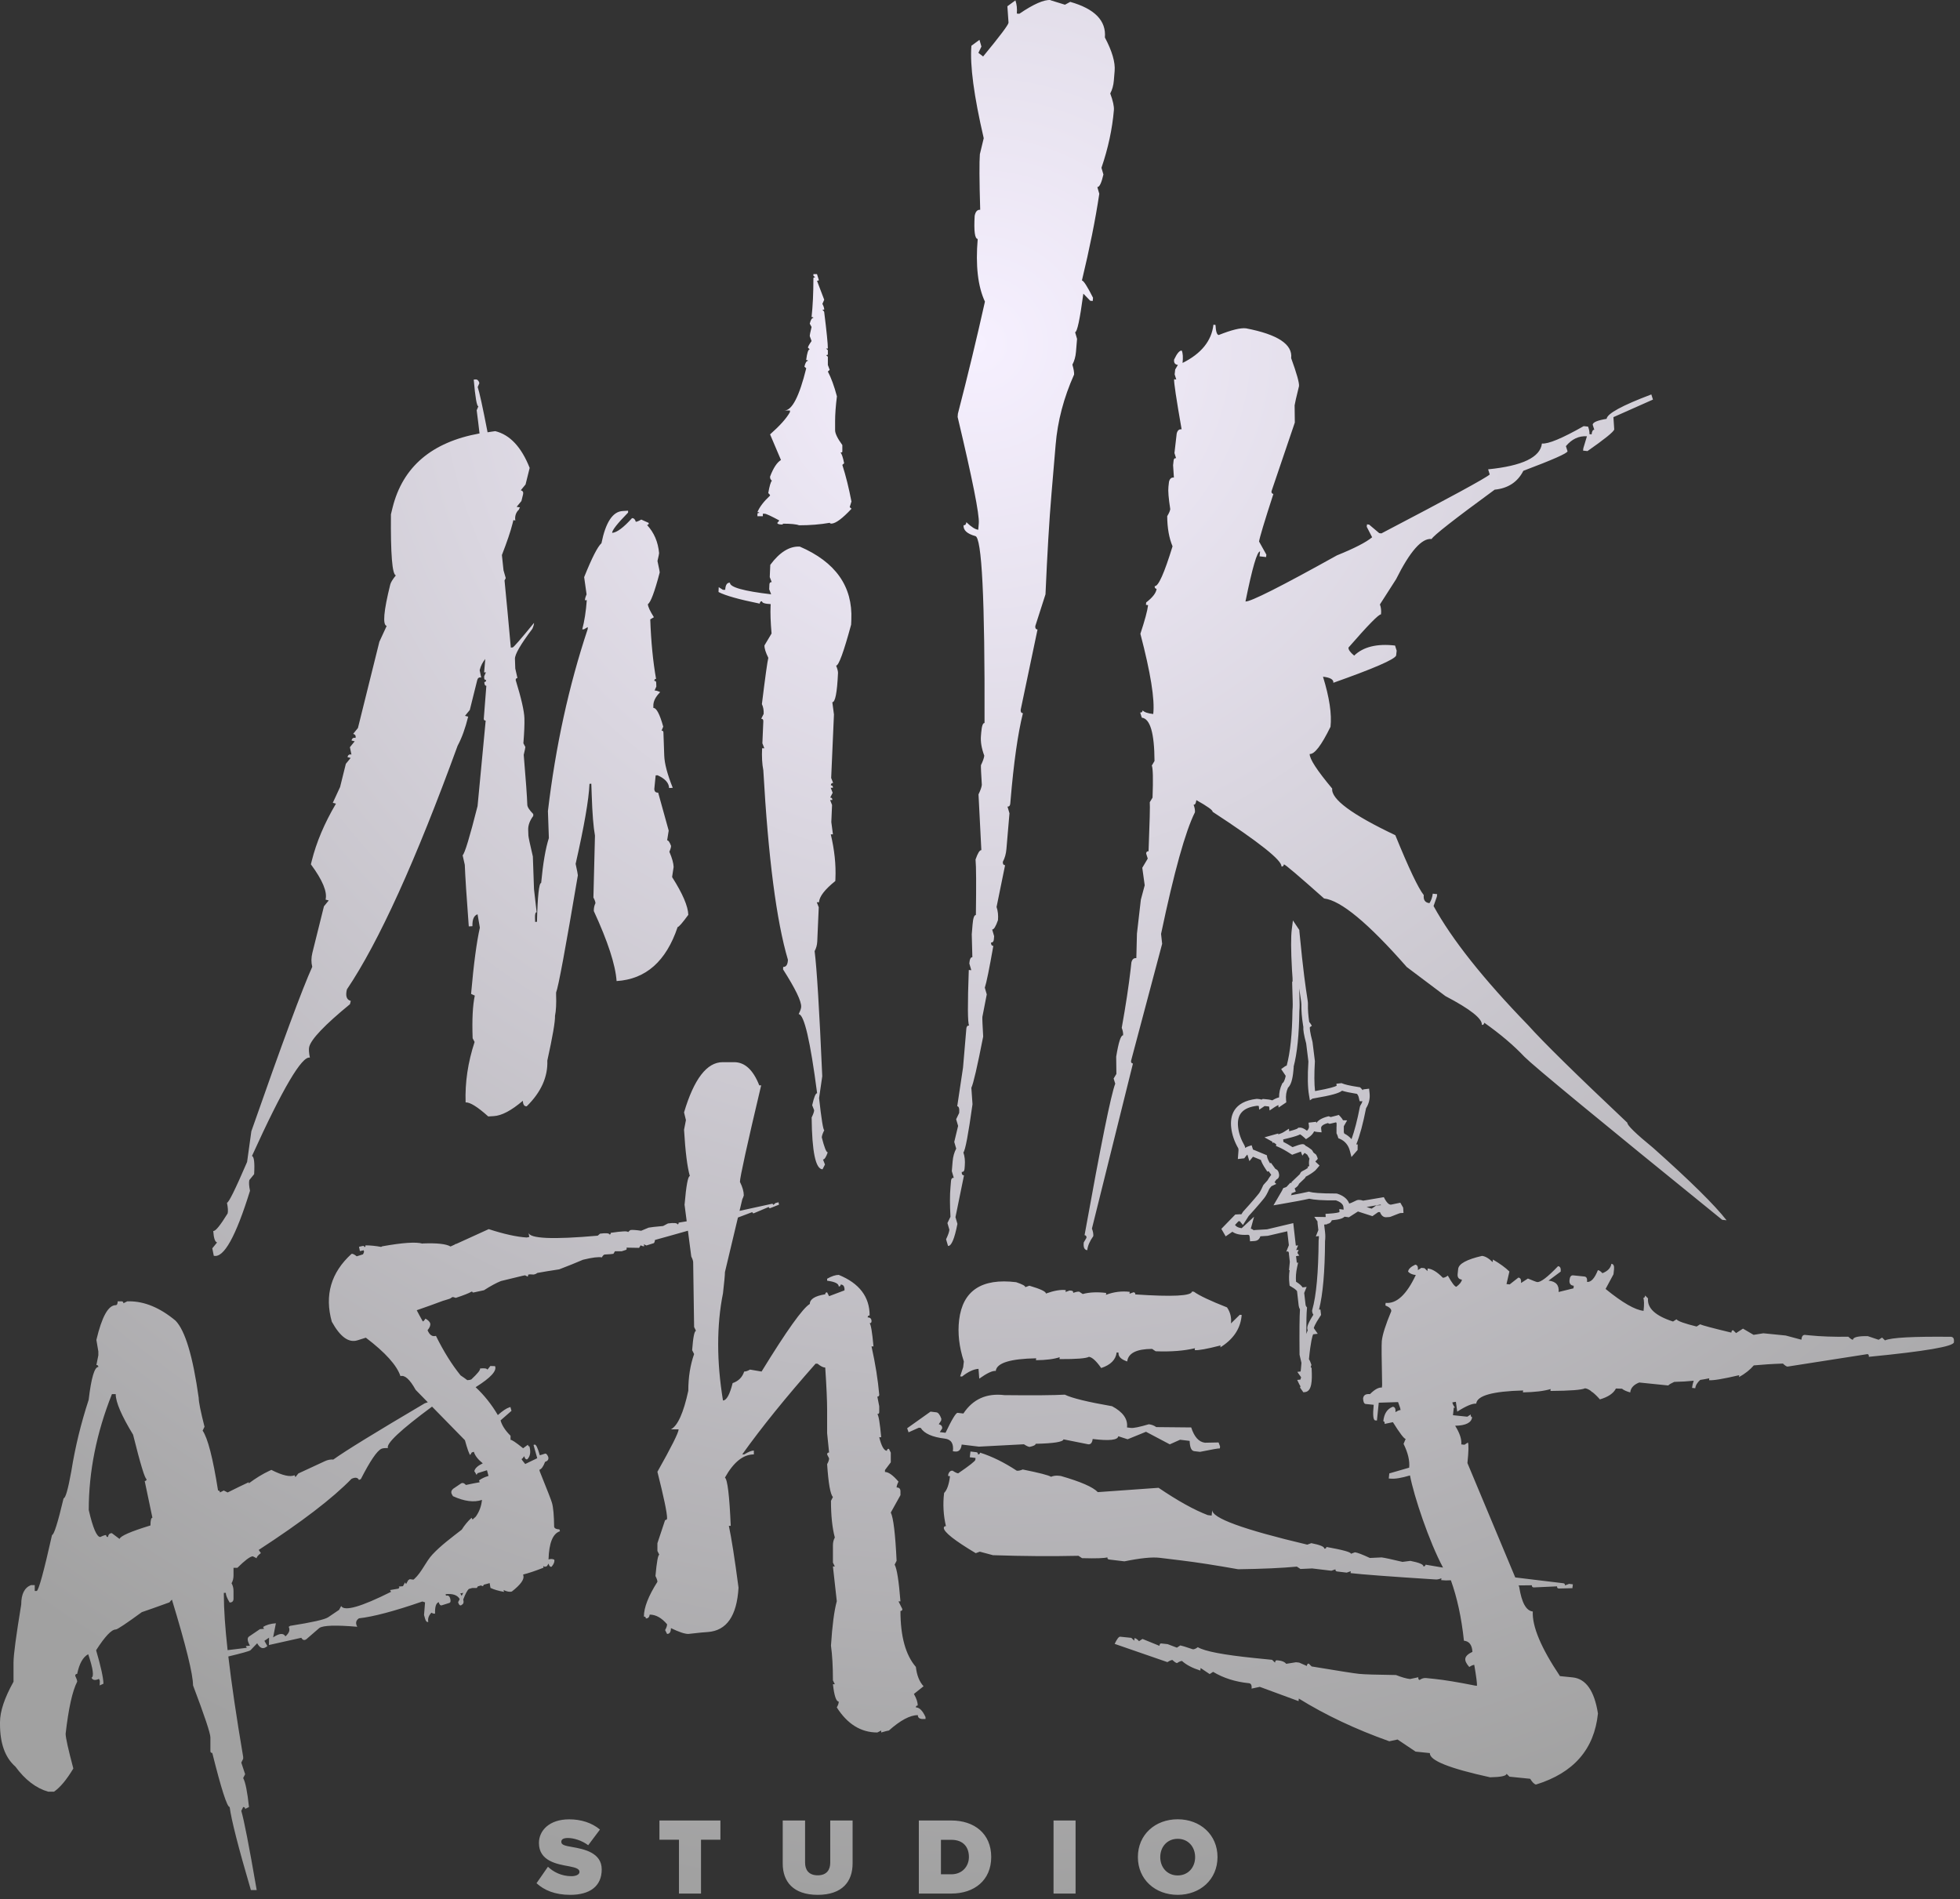 <?xml version="1.0" encoding="UTF-8"?> <svg xmlns="http://www.w3.org/2000/svg" width="290" height="281" viewBox="0 0 290 281" fill="none"><rect x="0" y="0" width="290" height="281" fill="#333333" stroke="none"/><path d="M84.21 269.166C85.97 269.166 87.55 269.666 88.77 270.676L87.03 272.997C86.09 272.287 84.88 271.926 84.03 271.926C83.22 271.926 83.051 272.217 83.051 272.497C83.051 272.916 83.491 273.066 84.631 273.256C86.401 273.566 89.03 274.087 89.03 276.577C89.03 279.066 87.27 280.336 84.381 280.336C82.091 280.336 80.531 279.656 79.381 278.617L81.07 276.186H81.08C81.89 276.966 83.101 277.577 84.551 277.577C85.16 277.577 85.74 277.366 85.74 276.947C85.74 276.527 85.29 276.317 84.221 276.117C82.451 275.797 79.74 275.366 79.74 272.666C79.74 270.837 81.26 269.167 84.21 269.166ZM119.12 275.586C119.12 276.626 119.65 277.447 120.99 277.447C122.33 277.447 122.841 276.616 122.841 275.586V269.336H126.15V275.686C126.15 278.376 124.62 280.336 120.99 280.336C117.36 280.336 115.811 278.376 115.811 275.706V269.336H119.12V275.586ZM174.25 269.157C177.57 269.157 180.141 271.427 180.141 274.747C180.14 278.066 177.58 280.336 174.25 280.336C170.92 280.336 168.36 278.066 168.36 274.747C168.36 271.427 170.92 269.157 174.25 269.157ZM106.591 272.186H103.721V280.146H100.46V272.186H97.57V269.336H106.591V272.186ZM140.761 269.336C144.15 269.337 146.66 271.276 146.66 274.736C146.66 278.196 144.14 280.146 140.771 280.146H135.95V269.336H140.761ZM159.141 280.146H155.88V269.336H159.141V280.146ZM108.631 157.146C110.201 157.146 111.441 158.287 112.341 160.577H112.62C110.521 169.435 109.481 174.194 109.48 174.856C109.86 175.616 110.051 176.286 110.051 176.856C110.001 177.046 109.93 177.236 109.83 177.426L109.42 179.145L114.181 178.106C114.31 178.076 114.39 178.136 114.42 178.276L114.761 177.976L115.141 177.896L115.17 177.796L115.261 178.226L113.971 178.737C113.851 178.767 113.77 178.706 113.74 178.566L111.54 179.497C111.42 179.526 111.341 179.466 111.311 179.327L109.185 180.131L107.261 188.206C107.261 188.637 107.161 189.687 106.971 191.346C106.491 193.726 106.261 196.246 106.261 198.916C106.261 201.586 106.501 204.297 106.971 207.197C107.491 207.197 107.97 206.336 108.4 204.626C109.26 204.336 109.83 203.766 110.11 202.916C110.35 202.916 110.631 202.826 110.971 202.626L112.681 202.916C116.39 196.877 118.77 193.537 119.82 192.916C119.82 192.206 120.581 191.727 122.101 191.487C122.101 191.297 122.191 191.197 122.381 191.197L122.671 191.766L124.95 190.907V190.617C124.9 190.237 124.711 190.046 124.381 190.046C124.381 190.236 124.281 190.336 124.101 190.336C124.101 189.906 123.531 189.626 122.381 189.476V189.186C123.051 188.806 123.621 188.617 124.101 188.617C127.14 189.857 128.671 191.857 128.671 194.617C128.481 194.617 128.381 194.717 128.381 194.907C128.761 194.907 128.95 195.096 128.95 195.476C128.95 195.666 128.851 195.766 128.671 195.766C128.861 195.956 129.05 197.097 129.24 199.197H128.95C129.52 201.767 129.901 204.146 130.091 206.336C130.091 206.526 129.99 206.626 129.811 206.626L130.091 208.056V208.916C130.091 209.106 129.99 209.206 129.811 209.206C130.001 209.397 130.191 210.537 130.381 212.636H130.091C130.421 213.966 130.8 214.636 131.23 214.636C131.23 214.446 131.321 214.346 131.521 214.346L131.801 214.916V216.346L130.94 217.487V217.776C131.46 217.776 132.13 218.256 132.94 219.206C132.751 219.586 132.66 219.876 132.66 220.066C133.04 220.066 133.23 220.256 133.23 220.636V221.206L131.801 223.776C132.181 224.536 132.47 226.916 132.66 230.916L132.37 231.487C132.7 232.057 132.99 233.867 133.23 236.916H132.94L133.511 238.056C133.511 238.246 133.42 238.336 133.23 238.336C133.23 242.096 133.991 244.857 135.511 246.617C135.651 247.856 136.031 248.806 136.65 249.476L135.221 250.617C135.601 251.286 135.79 251.857 135.79 252.327C135.6 252.327 135.511 252.416 135.511 252.606C136.031 252.606 136.51 253.087 136.94 254.037V254.316H136.37C135.991 254.266 135.801 254.076 135.801 253.747C134.661 253.747 133.23 254.506 131.521 256.026C131.421 256.026 131.041 256.126 130.381 256.316V256.026L129.811 256.316C127.381 256.316 125.381 255.076 123.811 252.606C124 252.276 124.101 251.986 124.101 251.747C123.721 251.747 123.43 250.886 123.24 249.176H123.521L123.24 248.606C123.24 246.556 123.14 244.846 122.95 243.466C123.14 240.466 123.431 238.276 123.811 236.896L123.24 231.756H123.521L123.24 231.186V228.617C123.24 228.187 123.331 227.806 123.521 227.476C123.141 226.046 122.95 224.236 122.95 222.046L123.24 221.476C122.86 221.096 122.571 219.476 122.381 216.617C122.571 216.287 122.671 215.996 122.671 215.756L122.381 215.186C122.381 214.996 122.471 214.896 122.671 214.896L122.381 212.037V208.606C122.381 207.276 122.291 205.176 122.101 202.327C121.811 202.327 121.431 202.136 120.961 201.756H120.671C116.291 206.706 112.67 211.186 109.82 215.176H110.11C110.73 214.796 111.2 214.606 111.54 214.606V215.176C109.97 215.176 108.541 216.316 107.261 218.606C107.641 218.896 107.93 221.277 108.12 225.747H107.841C108.221 227.507 108.701 230.556 109.271 234.886C109.031 239.076 107.51 241.266 104.7 241.456C104.46 241.457 103.51 241.547 101.841 241.737C101.321 241.737 100.46 241.456 99.27 240.876C99.27 241.446 99.08 241.737 98.7 241.737L98.41 241.166C98.6 240.836 98.7 240.546 98.7 240.306C97.89 239.356 97.031 238.877 96.131 238.876C96.081 239.256 95.891 239.447 95.561 239.447C95.561 239.257 95.471 239.166 95.27 239.166C95.27 237.836 95.941 236.116 97.27 234.026C97.27 233.836 97.18 233.556 96.981 233.166C97.171 231.066 97.361 230.026 97.551 230.026L97.27 229.456V228.316L98.41 224.886C98.6 224.886 98.7 224.796 98.7 224.606C98.7 223.796 98.22 221.516 97.27 217.747C99.361 214.037 100.41 211.936 100.41 211.466H99.27C100.271 210.946 101.131 209.036 101.841 205.756C101.841 203.756 102.13 201.947 102.7 200.327L102.41 199.756C102.55 197.856 102.74 196.896 102.98 196.896L102.7 196.327C102.7 196.087 102.651 192.896 102.561 186.756C102.561 186.566 102.47 186.276 102.28 185.896L101.785 182.081C99.822 182.636 98.213 183.094 96.91 183.447C96.87 183.726 96.811 183.896 96.721 183.926L95.641 184.266L95.25 184.086L95.33 184.367C95.2 184.406 95.02 184.367 94.79 184.237L94.561 184.617L92.7 184.586C92.75 184.776 92.72 184.886 92.62 184.916L92 185.117H90.99L90.761 185.497C90.651 185.527 90.21 185.566 89.44 185.606C89.311 185.646 89.181 185.786 89.051 186.026C88.551 185.926 87.621 186.046 86.261 186.376C85.241 186.816 84.08 187.286 82.74 187.796C81.56 187.976 80.48 188.147 79.5 188.327L79.29 188.466L78.981 188.566L78.38 188.537C78.3 188.556 78.21 188.566 78.13 188.586C78.16 188.726 78.14 188.826 78.051 188.856L77.681 188.676C77.571 188.696 77.45 188.727 77.33 188.747C75.94 189.076 74.87 189.336 74.12 189.526C73.44 189.796 72.61 190.246 71.61 190.886L70.08 191.216C69.96 191.246 69.881 191.186 69.851 191.066C69.801 191.086 69.76 191.106 69.71 191.126C69.37 191.326 68.63 191.626 67.44 192.016L67.011 191.886C66.951 191.906 66.89 191.936 66.83 191.956C66.73 192.046 66.63 192.117 66.5 192.157L65.731 192.396C65.671 192.416 65.611 192.427 65.551 192.447C64.291 192.917 63 193.386 61.66 193.846C61.84 194.206 62.13 194.746 62.56 195.506C62.67 195.476 62.8 195.336 62.95 195.086C63.35 195.316 63.58 195.546 63.65 195.776C63.72 196.056 63.6 196.396 63.261 196.806C63.571 197.526 63.98 197.796 64.5 197.636C65.65 199.966 66.87 201.907 68.15 203.487C68.49 203.71 68.82 203.945 69.142 204.191C69.403 204.18 69.598 204.149 69.731 204.086C70.68 203.196 71.111 202.656 71.02 202.466C71.67 202.396 72.03 202.446 72.12 202.636L72.551 202.096L73.24 202.117V202.106C73.559 202.797 72.604 203.836 70.373 205.231C71.635 206.404 72.73 207.779 73.66 209.356C74.36 208.736 74.92 208.356 75.36 208.216L75.52 208.166L75.681 208.726L74.061 210.146C74.27 210.886 74.76 211.646 75.54 212.416V213.026C75.69 212.976 76.311 213.386 77.4 214.266L78.101 213.747C78.151 213.936 78.23 214.006 78.33 213.976C78.56 214.816 78.46 215.456 78.02 215.896C77.82 215.966 77.66 215.806 77.561 215.436C77.4 215.686 77.27 215.826 77.17 215.856C77.19 215.946 77.37 216.196 77.71 216.596L79.49 215.737L78.94 213.776L79.091 213.726C79.301 213.667 79.56 214.187 79.87 215.306L80.641 215.066C80.8 215.016 80.951 215.166 81.11 215.526C81.22 215.896 81.06 216.146 80.65 216.276C80.391 216.966 80.111 217.356 79.801 217.456L79.88 217.737C80.97 220.436 81.57 221.976 81.67 222.346C81.87 223.046 81.97 224.236 81.99 225.896C82.06 226.136 82.32 226.256 82.77 226.266L82.851 226.546C81.801 226.876 81.23 228.266 81.16 230.716C81.49 230.616 81.781 230.626 82.011 230.756C82.081 231.036 81.96 231.377 81.62 231.787C81.42 231.856 81.26 231.696 81.16 231.327L80.931 231.706L80.62 231.806L80.38 231.697C80.39 231.776 80.4 231.856 80.42 231.936C79.2 232.416 78.21 232.747 77.4 232.947L77.44 233.106C77.59 233.666 77.03 234.446 75.74 235.456C75.43 235.556 75.02 235.487 74.5 235.237L74.58 235.516C73.76 235.366 73.09 235.176 72.57 234.926L72.45 234.216L71.58 234.456L71.481 234.646C71.371 234.676 71.28 234.646 71.2 234.556L70.7 234.697L70.551 234.936H69.88L69.36 235.086C69.13 235.306 68.85 235.826 68.54 236.646C68.63 236.996 68.6 237.236 68.44 237.346L68.24 237.487V237.506H68.221C68.031 237.556 67.88 237.406 67.78 237.046L68.011 236.596V236.566C67.671 235.976 66.97 235.746 65.931 235.856L65.99 236.086C66.3 235.986 66.51 236.127 66.61 236.497C66.72 236.876 66.67 237.097 66.46 237.157L65.38 237.497C65.17 237.566 65.01 237.406 64.91 237.037C64.52 237.157 64.34 237.726 64.37 238.726C64.24 238.766 64.06 238.726 63.83 238.596C63.42 239.026 63.27 239.487 63.37 239.956C63.16 240.026 63 239.866 62.9 239.497L62.74 238.936L62.891 237.066C62.751 237.016 62.62 236.976 62.49 236.936C58.36 238.366 55.22 239.196 53.11 239.426C52.65 239.736 52.57 240.156 52.86 240.676C49.69 240.406 47.82 240.466 47.25 240.856L45.33 242.516C45.03 242.726 44.78 242.656 44.58 242.306L39.79 243.376L39.81 242.287L39.12 242.756L39.56 243.537L39.33 243.697C38.87 244.006 38.441 243.816 38.051 243.117L37.051 244.157C36.843 244.296 35.753 244.599 33.784 245.071C34.261 249.16 34.993 254.111 35.98 259.926V260.206L35.7 260.776L36.27 262.486L35.98 263.056C36.321 263.686 36.601 265.106 36.841 267.346L36.27 267.626C36.27 267.446 36.17 267.346 35.98 267.346L35.7 267.916C36.07 269.107 36.84 273.007 37.98 279.626H37.12C35.26 273.296 34.221 269.206 33.98 267.346C33.6 267.346 32.74 264.676 31.41 259.346C31.22 259.346 31.131 259.246 31.131 259.056V257.056C31.131 256.436 30.27 253.866 28.561 249.346C28.561 247.716 27.51 243.466 25.44 236.666C25.3 236.786 25.17 236.916 25.07 237.066C23.28 237.716 21.921 238.196 20.98 238.516C18.662 240.205 17.362 241.076 17.131 241.077C16.501 241.077 15.531 242.106 14.221 244.146C14.901 246.476 15.28 248.156 15.31 249.096L14.751 249.356L14.771 248.666L14.641 248.386C14.081 248.646 13.71 248.586 13.54 248.216C13.93 248.036 13.771 246.876 13.051 244.737C12.281 245.157 11.731 246.116 11.421 247.646C11.221 247.646 11.131 247.746 11.131 247.936C11.321 248.326 11.421 248.606 11.421 248.796C10.711 250.176 10.141 252.746 9.711 256.506C9.711 257.076 10.091 258.786 10.851 261.646C9.851 263.316 8.89 264.457 7.99 265.077H7.131C5.331 264.557 3.71 263.317 2.28 261.367C0.76 260.037 1.89216e-05 257.946 0 255.086V254.806C4.80545e-05 253.186 0.671 251.186 2.001 248.806V245.947C2.001 244.847 2.381 241.996 3.141 237.376C3.141 235.846 3.62 234.896 4.57 234.516H5.141V235.376H5.421C5.701 235.374 6.461 232.613 7.7 227.096C7.98 227.096 8.55 225.286 9.41 221.666C9.69 221.666 10.071 220.336 10.551 217.666C11.121 214.096 11.98 210.576 13.12 207.096C13.5 203.856 13.981 202.237 14.551 202.237C14.551 202.047 14.451 201.947 14.261 201.947L14.551 200.516V199.947L14.261 198.237C15.071 194.807 16.02 193.097 17.12 193.096C17.31 193.096 17.41 192.906 17.41 192.526H17.98C18.16 192.526 18.261 192.626 18.261 192.816L18.83 192.526H19.12C21.4 192.526 23.691 193.486 25.971 195.386C27.401 196.856 28.54 200.666 29.4 206.806C29.4 207.426 29.691 208.846 30.261 211.086L29.98 211.657C30.74 212.757 31.501 215.707 32.261 220.516C32.45 220.516 32.54 220.616 32.54 220.806L33.11 220.516L33.681 220.806C34.87 220.206 35.901 219.717 36.81 219.287C36.801 219.346 36.801 219.406 36.801 219.466C37.811 218.716 38.83 218.076 39.87 217.596L40.15 217.466C41.78 218.296 42.93 218.556 43.58 218.256L43.711 218.537L44.141 217.997L48.07 216.176C48.49 215.976 48.91 215.906 49.32 215.936C51.06 214.676 55.571 211.907 62.841 207.617L63.297 207.463L61.5 205.626C60.64 204.076 59.89 203.396 59.25 203.596C58.72 201.996 57.01 200.097 54.13 197.907L52.891 198.296C51.601 198.706 50.331 197.786 49.091 195.537C48.001 191.617 48.971 188.276 52.011 185.506C52.161 185.457 52.421 185.577 52.78 185.867L53.71 185.577C53.81 185.387 53.87 185.236 53.86 185.186L53.82 184.976L53.25 185.096L53.12 184.456L53.69 184.336C53.81 184.306 53.89 184.366 53.92 184.506C54.05 184.476 54.1 184.386 54.07 184.247C54.8 184.247 55.581 184.326 56.391 184.476C56.45 184.446 56.5 184.416 56.57 184.386C59.59 183.846 61.55 183.717 62.5 183.987L62.58 183.966C64.66 183.886 66.02 184.036 66.66 184.416L67.27 184.136L67.41 184.037H67.5L72.311 181.846C74.581 182.586 76.46 182.996 77.94 183.086L78.32 183.006L78.19 182.367C78.371 183.256 81.791 183.406 88.44 182.816L88.78 182.516C89.68 182.396 90.16 182.447 90.2 182.657C90.33 182.627 90.381 182.536 90.351 182.396C92.03 182.146 92.88 182.107 92.92 182.287L93.261 181.987C93.511 181.937 94.051 181.966 94.87 182.086L95.971 181.626C96.251 181.566 96.971 181.486 98.11 181.386L98.83 181.006C99.73 180.886 100.209 180.936 100.25 181.146C100.38 181.116 100.43 181.026 100.4 180.886C100.819 180.82 101.22 180.753 101.604 180.69L101.28 178.186L101.29 178.206C101.53 175.397 101.79 173.997 102.07 173.997C101.69 172.667 101.401 170.376 101.211 167.146L101.49 165.716L101.211 164.577C102.681 159.627 104.591 157.146 106.921 157.146H108.631ZM174.25 272.046C172.69 272.047 171.67 273.246 171.67 274.756C171.67 276.266 172.69 277.466 174.25 277.466C175.81 277.466 176.83 276.266 176.83 274.756C176.83 273.246 175.81 272.046 174.25 272.046ZM139.221 277.296H140.761C142.391 277.296 143.36 276.096 143.36 274.736C143.36 273.276 142.52 272.197 140.78 272.197H139.221V277.296ZM219.28 185.806C219.75 185.856 220.271 186.156 220.851 186.726L220.891 186.346C221.941 186.956 222.75 187.547 223.33 188.117L222.9 189.976L223.37 190.026L224.66 189.016C224.97 189.046 225.101 189.316 225.051 189.816L226.07 189.157C226.86 189.487 227.32 189.666 227.44 189.676C227.95 189.736 228.98 188.946 230.53 187.327C230.84 187.357 230.971 187.626 230.921 188.126L229.12 189.466C230.21 189.576 230.71 190.136 230.61 191.146L232.811 190.606L232.851 190.226C232.381 190.176 232.171 189.896 232.221 189.396C232.271 188.886 232.451 188.656 232.771 188.686L234.421 188.856C234.741 188.886 234.87 189.147 234.82 189.657C235.4 189.717 235.941 189.136 236.421 187.916C236.621 187.937 236.841 188.087 237.091 188.367C237.871 188.067 238.321 187.596 238.421 186.976C238.73 187.006 238.86 187.266 238.811 187.776L238.73 188.526L237.561 190.697C240.05 192.727 241.921 193.806 243.181 193.936C243.281 192.996 243.271 192.356 243.141 192.026C243.29 192.036 243.38 191.916 243.41 191.666L243.841 192.096C243.701 193.536 244.93 194.676 247.54 195.516L248.051 195.186C248.251 195.466 249.25 195.816 251.03 196.256L251.54 195.926C251.88 196.086 253.421 196.497 256.171 197.157C256.191 196.907 256.28 196.786 256.44 196.806L256.87 197.226L257.891 196.566L259.46 197.487L260.91 197.256L264.21 197.586L266.53 198.206C266.58 197.697 266.76 197.467 267.08 197.497L267.79 197.566C269.36 197.726 271.26 197.796 273.48 197.766C273.77 198.046 273.99 198.196 274.15 198.216C274.19 197.836 274.921 197.656 276.351 197.676L277.96 198.216L278.471 197.886L278.9 198.306C279.82 197.886 283.09 197.716 288.71 197.776V197.787C289.02 197.817 289.151 198.076 289.101 198.586C289.04 199.206 284.84 199.927 276.511 200.737C276.531 200.487 276.47 200.356 276.311 200.336L264.471 202.186C264.311 202.166 264.091 202.016 263.801 201.737C262.201 201.787 260.8 201.886 259.49 202.006C258.94 202.646 258.221 203.227 257.301 203.737L257.33 203.456C254.97 204.006 253.48 204.257 252.87 204.197L252.9 203.916C252.48 204.006 252.031 204.087 251.561 204.157C251.151 204.527 250.88 204.936 250.83 205.386L250.36 205.336C250.4 204.946 250.491 204.596 250.601 204.276C249.711 204.366 248.751 204.427 247.721 204.447C247.321 204.627 246.99 204.806 246.83 204.976L242.54 204.537C241.72 204.857 241.27 205.346 241.21 206.006C240.66 205.856 240.25 205.676 239.99 205.456C239.69 205.446 239.391 205.426 239.091 205.426C238.731 206.146 237.941 206.677 236.721 207.037C236.311 206.567 235.95 206.226 235.61 205.956C235.56 205.946 235.52 205.917 235.48 205.907C235.46 205.877 235.441 205.846 235.431 205.816C235.091 205.566 234.781 205.416 234.511 205.396C234.031 205.636 232.33 205.767 229.4 205.787L229.431 205.506C228.441 205.806 227.08 205.967 225.33 205.997L225.36 205.716C220.84 205.836 218.531 206.476 218.421 207.666C217.861 207.616 216.93 208.006 215.61 208.846L215.41 207.396C215.24 207.406 215.061 207.447 214.881 207.487C214.961 207.766 215.09 208.036 215.29 208.266L215.101 208.247L214.98 209.376L217.101 209.596L217.61 209.266C217.59 209.516 217.651 209.646 217.811 209.666C217.73 210.476 216.89 210.906 215.301 210.936C215.981 212.016 216.29 212.947 216.21 213.697L216.681 213.747L217.19 213.416C217.32 213.687 217.3 214.697 217.12 216.456L224.195 233.377L231.301 234.237C231.49 234.257 231.571 234.366 231.551 234.556L232.15 234.336V234.327L232.721 234.396L232.65 234.966L230.631 235.016C230.441 234.996 230.361 234.886 230.381 234.697L226.91 234.856C226.721 234.826 226.64 234.726 226.66 234.537L224.689 234.559L224.78 234.776C225.14 237.106 225.81 238.316 226.79 238.416C226.68 240.626 228.021 243.816 230.811 247.976L232.69 248.166C234.65 248.366 235.901 250.146 236.431 253.506C235.891 258.796 232.84 262.296 227.271 264.016C227.031 263.996 226.74 263.706 226.4 263.166L223.341 262.856L222.91 262.426C222.88 262.746 222.07 262.917 220.48 262.947C214.431 261.627 211.461 260.437 211.57 259.367L209.45 259.146L206.78 257.356L205.561 257.617C200.551 255.837 196.091 253.726 192.171 251.296L192.131 251.676L186.4 249.566L185.181 249.827C185.241 249.327 185.1 249.056 184.79 249.026C182.79 248.826 181.02 248.266 179.49 247.346L178.98 247.676L177.641 246.776L177.601 247.157C176.411 246.777 175.511 246.307 174.891 245.737C174.741 245.727 174.49 245.826 174.15 246.046C173.99 246.026 173.77 245.876 173.48 245.596C173.32 245.586 173.07 245.687 172.73 245.907L164.921 243.206C165.271 242.477 165.54 242.126 165.74 242.146L167.391 242.316L167.82 242.737L167.86 242.356C168.06 242.376 168.28 242.526 168.53 242.806L169.04 242.476L171.551 243.497C171.571 243.247 171.66 243.126 171.82 243.146L172.761 243.247L174.131 243.766L174.641 243.436C174.801 243.456 175.421 243.646 176.49 244.006C176.68 244.026 176.931 243.917 177.23 243.697C178.241 244.307 181.041 244.836 185.631 245.306L188.221 245.566L188.65 245.987C188.68 245.737 188.771 245.616 188.931 245.636L189.16 245.657C189.71 245.717 190.091 245.877 190.301 246.157L191.75 245.926L192.221 245.976L193.36 246.476C193.39 246.226 193.481 246.106 193.641 246.126L194.07 246.546C198.05 247.206 200.391 247.576 201.101 247.646C201.881 247.726 203.701 247.776 206.551 247.816C207.391 248.146 208.081 248.347 208.631 248.407L209.851 248.146C209.831 248.396 209.891 248.526 210.051 248.546C210.351 248.326 210.68 248.226 211.03 248.266L212.21 248.386C213.66 248.536 215.69 248.866 218.29 249.386L218.53 249.407C218.56 249.097 218.431 248.056 218.131 246.316C217.981 246.306 217.731 246.406 217.391 246.626C216.961 246.136 216.771 245.736 216.801 245.416C216.841 245.046 217.19 244.696 217.86 244.386C217.8 243.366 217.39 242.817 216.601 242.737C216.242 239.34 215.595 236.36 214.671 233.797C214.162 233.835 213.683 233.827 213.24 233.776L213.271 233.497C212.911 233.646 212.621 233.706 212.381 233.676C205.621 233.246 201.44 232.927 199.83 232.737L199.86 232.456L199.261 232.666L197.841 232.497C197.651 232.467 197.571 232.366 197.591 232.176L196.99 232.386L194.15 232.046L192.41 232.126L191.881 231.776C189.701 231.986 186.8 232.116 183.2 232.166C179.87 231.576 177.05 231.136 174.73 230.856L171.61 230.476C170.48 230.336 168.73 230.517 166.37 230.997L164.101 230.726C163.911 230.696 163.831 230.596 163.851 230.407C163.411 230.537 162.151 230.586 160.101 230.526L159.57 230.176C155.58 230.266 151.361 230.236 146.921 230.086L144.971 229.566L144.37 229.787C141.24 227.917 139.661 226.676 139.641 226.046C139.671 225.856 139.77 225.777 139.96 225.796C139.58 224.176 139.49 222.526 139.69 220.876C140.12 220.456 140.411 219.626 140.561 218.396L140.28 218.367L140.311 218.086C140.451 217.716 140.67 217.556 140.95 217.586C141.31 217.826 141.581 217.956 141.771 217.976C143.44 216.836 144.291 216.166 144.311 215.976L144.341 215.697L143.49 215.596L143.591 214.747L144.44 214.846C144.63 214.866 144.71 214.976 144.69 215.166C144.88 215.186 144.991 215.106 145.011 214.916C146.761 215.466 148.571 216.356 150.44 217.586C150.67 217.616 150.97 217.557 151.32 217.407C153.76 217.897 155.151 218.257 155.511 218.487C155.861 218.337 156.251 218.286 156.681 218.336L156.96 218.367C159.88 219.207 161.711 219.996 162.431 220.756L171.421 220.117C174.251 222.036 176.68 223.387 178.7 224.157L179.271 224.226L179.37 223.376C179.221 224.566 183.911 226.276 193.421 228.526L194.021 228.306C195.34 228.566 195.97 228.837 195.94 229.117C196.13 229.137 196.241 229.056 196.261 228.867C198.7 229.307 199.911 229.636 199.881 229.876L200.48 229.657C200.86 229.707 201.591 229.987 202.681 230.497L204.421 230.416C204.851 230.467 205.881 230.687 207.511 231.077L208.681 230.926C209.991 231.186 210.631 231.457 210.601 231.737C210.79 231.757 210.901 231.676 210.921 231.487C211.84 231.646 212.704 231.79 213.511 231.923C211.456 228.093 209.207 221.382 208.62 218.287C207.35 218.666 206.391 218.826 205.721 218.756L205.48 218.737L205.561 217.987L208.5 217.136C208.6 216.126 208.331 214.956 207.671 213.617L207.98 212.886C207.74 212.866 207.111 212.036 206.091 210.407L204.87 210.666C204.89 210.417 204.831 210.286 204.671 210.266C204.791 209.136 205.26 208.426 206.08 208.126C206.39 208.156 206.521 208.416 206.471 208.926C206.821 208.706 207.061 208.597 207.221 208.617C207.231 208.487 207.11 208.096 206.86 207.436L204 207.526L203.73 210.166L203.49 210.146C203.17 210.116 203.1 209.346 203.25 207.836L202.07 207.716C201.84 207.696 201.711 207.426 201.681 206.916C201.731 206.407 202.07 206.196 202.7 206.256C203.4 205.556 203.99 205.237 204.46 205.287L204.5 204.907C204.42 201.087 204.4 198.917 204.45 198.416C204.54 197.477 205.011 195.997 205.851 193.987C205.881 193.677 205.59 193.386 204.98 193.136L205.021 192.756C206.63 192.916 208.11 191.546 209.48 188.636C208.971 188.586 208.591 188.416 208.341 188.136C208.381 187.766 208.73 187.416 209.4 187.106C209.71 187.136 209.84 187.407 209.79 187.907L210.301 187.577L210.771 187.626L211.2 188.046L211.24 187.666C211.91 187.736 212.65 188.187 213.48 189.037C213.67 189.057 213.921 188.946 214.221 188.726C214.821 189.806 215.24 190.356 215.48 190.376C215.99 189.986 216.271 189.626 216.301 189.316C215.831 189.266 215.621 188.986 215.671 188.487L215.75 187.737C215.83 186.977 217 186.336 219.28 185.806ZM63.925 208.105C59.272 211.546 57.094 213.588 57.4 214.237C56.941 214.227 56.621 214.256 56.431 214.346C55.771 214.656 54.761 216.147 53.391 218.827L53.11 218.956C52.94 218.587 52.571 218.527 52.011 218.787C49.211 221.677 44.61 225.186 38.28 229.306C38.39 229.466 38.481 229.626 38.601 229.776C38.181 230.096 37.971 230.347 37.971 230.537L37.4 230.247C36.98 230.287 36.22 230.867 35.12 231.956H34.551V233.096C34.551 233.526 34.451 233.907 34.261 234.237C34.451 234.567 34.551 234.947 34.551 235.376V236.516C34.551 236.896 34.361 237.086 33.98 237.086C33.601 236.467 33.41 235.987 33.41 235.657H33.12V235.936C33.12 238.052 33.306 240.785 33.676 244.134L36.52 243.787L36.37 243.526L36.98 243.476C36.591 242.776 36.541 242.327 36.851 242.117L38.46 241.026L39.07 240.976L38.92 240.716C39.38 240.406 40.01 240.217 40.82 240.157L40.41 242.247C41.33 241.627 41.941 241.576 42.23 242.096C42.8 241.596 42.95 241.126 42.71 240.686L42.94 240.537C46.19 240.027 48.06 239.606 48.56 239.266L50.17 238.176L50.48 237.606C50.95 238.436 53.41 237.736 57.86 235.506L57.71 235.247L58.99 235.026C59 234.986 59.011 234.956 59.02 234.926C59.05 234.916 59.101 234.896 59.101 234.896L59.011 234.726L59.62 234.676L59.931 234.106L60.08 234.367L60.391 233.796L60.62 233.636C60.84 233.666 61.02 233.696 61.17 233.706C61.22 233.666 61.261 233.636 61.31 233.596C62.43 232.566 62.98 231.066 63.99 229.976C65.23 228.646 66.83 227.466 68.32 226.306C68.72 225.666 69.201 225.076 69.77 224.556L69.92 224.816L70.4 224.376C70.94 223.617 71.231 222.777 71.311 221.907C70.141 222.307 68.71 222.126 67.02 221.356L66.87 221.096C66.7 220.796 66.76 220.516 67.04 220.266L68.19 219.487C68.42 219.327 68.67 219.407 68.94 219.697C69.7 219.527 70.361 219.406 70.971 219.296C70.941 219.206 70.92 219.106 70.88 219.016C71.25 218.756 71.67 218.547 72.13 218.407L72.28 218.356L72.051 217.516L70.66 217.956L70.511 218.206C70.411 218.017 70.301 217.837 70.181 217.657C70.271 217.227 70.691 216.847 71.431 216.497C70.711 215.917 70.27 215.346 70.11 214.787L69.801 214.886L69.57 215.266C69.41 215.106 69.15 214.376 68.79 213.077L63.925 208.105ZM68.54 235.657C68.38 235.707 68.24 235.726 68.11 235.726C68.18 235.856 68.241 235.986 68.301 236.106L68.54 235.657ZM16.561 206.256C14.271 212.016 13.131 217.736 13.131 223.396C13.741 226.066 14.321 227.396 14.841 227.396C15.22 227.206 15.51 227.106 15.7 227.106C15.7 227.306 15.79 227.396 15.98 227.396C16.03 227.016 16.221 226.827 16.551 226.827L17.69 227.686C17.791 227.256 19.311 226.586 22.261 225.686C22.261 224.926 22.361 224.546 22.551 224.546L21.41 219.117C21.59 219.117 21.69 219.016 21.69 218.827C21.45 218.826 20.78 216.636 19.69 212.256C17.98 209.446 17.12 207.446 17.12 206.256H16.561ZM157.551 206.336C158.591 206.846 160.921 207.416 164.54 208.046C166.16 208.906 166.9 209.956 166.75 211.186L167.32 211.256C167.7 211.306 168.59 211.126 169.98 210.716C170.4 210.766 170.77 210.906 171.08 211.136L176.25 211.186C176.7 212.586 177.38 213.337 178.28 213.447L180.301 213.407L180.521 214.006L180.49 214.287C180.3 214.267 179.32 214.436 177.551 214.796L176.7 214.697C176.27 214.647 176.051 214.136 176.021 213.176L174.601 213.006L173.08 213.686L169.561 211.827L166.841 212.936L165.461 212.487C165.39 213.056 164.13 213.196 161.671 212.896C161.601 213.456 161.38 213.726 161 213.676C160.906 213.665 159.687 213.416 157.351 212.947C157.3 213.326 155.929 213.546 153.24 213.606C153.22 213.796 152.91 213.946 152.32 214.066C152.13 214.036 151.85 213.906 151.5 213.676L144.841 214.026L142.29 213.716C142.2 214.466 141.871 214.816 141.301 214.747L141.021 214.716L140.99 214.706C141.13 213.576 140.73 212.946 139.78 212.836C137.94 212.616 136.75 212.086 136.23 211.256L135.95 211.226L134.431 211.907L134.221 211.306L137.681 208.846L138.53 208.947C138.82 208.977 139.06 209.296 139.28 209.896L139.25 210.176L138.9 210.706C139.27 210.806 139.44 211.016 139.4 211.346L139.051 211.876L139.9 211.976C140.85 209.976 141.45 208.996 141.69 209.026L142.54 209.126C143.95 206.996 145.97 206.087 148.62 206.407C152.93 206.457 155.911 206.426 157.551 206.336ZM192.851 205.997L192.801 205.987L192.841 205.982L192.851 205.997ZM192.25 137.596V137.726C192.83 143.826 193.211 146.256 193.391 147.426C193.481 148.006 193.531 148.296 193.521 148.586C193.501 149.376 193.571 150.257 193.711 151.206C193.761 151.246 193.801 151.296 193.841 151.356L194.101 151.756L193.801 151.976C193.781 152.136 193.8 152.646 194.2 154.166L194.551 156.997C194.441 158.896 194.45 160.356 194.57 161.396C194.58 161.396 194.6 161.406 194.61 161.416C196.81 161.026 197.541 160.766 197.771 160.636L197.73 160.336L198.5 160.247L198.62 160.296C198.9 160.416 199.541 160.606 201.061 160.836L201.221 160.856L201.341 160.966C201.441 161.066 201.54 161.176 201.62 161.296L201.69 161.176L202.57 161.066L202.641 161.716C202.731 162.506 202.56 163.266 202.12 163.966C201.68 166.216 201.201 168.016 200.671 169.316H200.881L200.87 170.136L199.961 171.176L199.721 170.256C199.511 169.426 198.98 168.797 198.24 168.487L198.021 168.396L197.95 168.166C197.91 168.026 197.861 167.896 197.801 167.776L197.75 167.676V166.666H197.761V166.176C197.761 166.176 197.75 166.136 197.681 166.046C197.421 166.116 197.15 166.177 196.87 166.237L196.721 166.266L196.45 166.157C195.95 166.297 195.431 166.537 195.471 166.916L195.54 167.526L194.931 167.476C194.741 167.456 194.57 167.426 194.44 167.376C194.29 167.696 194.021 168.027 193.551 168.327L193.23 168.537L192.95 168.276C192.64 167.996 192.46 167.877 192.36 167.827C192.09 167.977 191.56 168.167 190.36 168.456L189.851 168.577C189.88 168.686 189.891 168.806 189.881 168.936C190.261 169.126 190.71 169.376 191.24 169.716C192.64 169.186 192.851 169.196 193.101 169.426L193.19 169.526C193.46 169.646 193.761 169.866 194.051 170.086L194.19 170.247L194.33 170.506L194.74 170.836L194.891 171.166L194.98 171.436L194.801 171.657C194.761 171.707 194.701 171.756 194.641 171.806V171.876L195.24 172.436L194.971 172.756L194.601 173.176C194.211 173.506 193.731 173.816 193.181 174.096L193.16 174.176L193.051 174.327L192.211 175.126C192.171 175.226 192.111 175.336 192.011 175.456L191.86 175.606C191.74 175.696 191.631 175.767 191.561 175.827L191.721 176.296L191.28 176.476C191.277 176.477 191.149 176.527 191.051 176.546L191.131 176.617L191 176.836C192.14 176.626 192.99 176.457 193.54 176.327L193.671 176.296L193.801 176.336C194.201 176.456 195.201 176.577 197.69 176.577L197.851 176.596C198.96 176.956 199.441 177.536 199.631 178.066C199.771 178.026 200.091 177.906 200.74 177.577L200.94 177.526C201.21 177.516 201.451 177.546 201.681 177.636L204.75 177.117L204.921 177.436C205.121 177.806 205.461 178.246 205.801 178.226L207.19 177.936L207.61 178.666L207.66 179.447L207.16 179.476C207.152 179.478 206.891 179.554 205.75 180.016L205.591 180.056L205.11 180.086C204.82 180.106 204.421 179.976 204.181 179.327H203.921L203.061 179.926L200.921 179.237L199.58 180.096L198.931 180.006C198.711 180.226 198.301 180.427 197.051 180.537C197.011 180.646 196.96 180.736 196.891 180.816C196.761 180.966 196.58 181.056 196.36 181.066L196.4 181.126L195.921 181.176L196.051 182.266C196.111 182.776 196.101 183.226 196.051 183.606C196.031 188.106 195.73 191.546 195.16 193.756L195.37 193.737L195.461 194.546L195.36 194.697C194.491 196.006 194.401 196.407 194.391 196.487C194.394 196.492 194.424 196.551 194.49 196.636L194.971 197.327L194.29 197.407C194.19 197.627 193.931 198.408 193.671 201.096C193.821 201.306 193.911 201.576 193.98 201.776L194.04 201.947L193.931 202.216C193.932 202.219 193.971 202.277 193.99 202.306L194.07 202.426V202.566C194.16 204.256 194.11 205.836 193.101 205.956L192.841 205.982L192.351 205.287L192.421 205.096C192.331 204.976 192.28 204.866 192.24 204.796L191.931 204.157L192.41 204.106C192.44 204.036 192.471 203.926 192.511 203.766C192.491 203.736 192.471 203.696 192.431 203.646L191.95 202.966L192.44 202.907C192.47 202.697 192.511 202.326 192.561 201.636L192.28 200.426C192.25 196.956 192.271 194.756 192.341 193.726C192.241 193.546 192.18 193.356 192.15 193.146L191.91 191.037C191.91 191.035 191.828 190.795 191.03 190.346L190.811 190.216L190.771 189.827C190.701 189.227 190.711 188.586 190.811 187.916H190.721L190.841 186.686L190.711 185.546V185.386H190.69L190.681 185.276L190.601 185.166V185.136L190.32 185.176L190.7 184.226L190.461 182.166L187.58 182.836L186.48 182.907C186.44 183.066 186.37 183.196 186.271 183.306C186.161 183.436 185.95 183.586 185.61 183.606L184.95 183.646L184.921 183.146C184.891 182.677 184.761 182.686 184.591 182.686C183.581 182.746 182.841 182.597 182.341 182.237L181.351 182.916L180.711 181.806L182.771 179.686L183.44 179.646C183.51 179.646 183.59 179.647 183.66 179.666C183.75 179.536 183.841 179.396 183.931 179.256C184.641 178.476 185.191 177.856 185.631 177.336L186.221 176.626C186.351 176.476 186.561 176.136 186.891 175.386L186.971 175.266L187.54 174.636C187.65 174.416 187.84 174.156 188.07 173.836L188.091 173.806L187.7 173.266L187.521 173.346L187.28 172.987C186.91 172.437 186.671 171.976 186.551 171.606L185.391 171.136L184.86 171.787L184.561 170.816C184.451 170.916 184.34 171.047 184.23 171.197L184.101 171.367L183.15 171.476L183.25 170.136L183.221 169.907C182.641 168.907 182.291 167.876 182.171 166.856C181.971 165.126 182.461 162.977 185.921 162.577H186.021C186.21 162.597 186.461 162.616 186.681 162.686L186.811 162.596H186.98C187.48 162.636 187.93 162.676 188.24 162.796C188.61 162.576 188.94 162.426 189.25 162.356C189.25 161.646 189.391 160.976 189.69 160.367L189.74 160.256L189.841 160.186C189.851 160.176 190.084 159.949 190.23 159.166L189.561 158.166L190.15 157.747L190.381 157.646C190.901 155.706 191.19 152.976 191.23 149.516L191.261 149.056C191.274 148.843 191.274 148.499 191.261 148.026C191.251 147.566 191.22 146.806 191.19 145.506V145.247L191.25 145.197C191.26 145.017 191.25 144.576 191.16 143.476C191 140.566 190.991 138.617 191.131 137.497L191.301 136.176L192.25 137.596ZM141.91 195.296C142.43 190.946 145.251 189.077 150.351 189.697C151.27 190.007 151.72 190.246 151.7 190.436L152.301 190.216C153.971 190.706 154.78 191.096 154.75 191.376C155.95 190.946 156.93 190.777 157.69 190.867L157.66 191.146L158.261 190.926L158.54 190.956C158.73 190.976 158.81 191.086 158.79 191.276C159.19 191.136 159.481 191.076 159.671 191.096L160.2 191.447C161.19 191.177 162.351 191.127 163.671 191.287L163.641 191.566C164.801 191.126 165.971 190.986 167.15 191.126L167.12 191.407L167.721 191.186C167.911 191.206 167.991 191.316 167.971 191.506C173.49 191.876 176.289 191.736 176.37 191.077L176.65 191.106C177.45 191.686 179.081 192.456 181.551 193.426C182.041 194.156 182.231 194.946 182.131 195.796L183.44 194.516L183.721 194.546L183.69 194.827C183.47 196.666 182.43 198.176 180.561 199.336L180.591 199.056C178.561 199.576 177.291 199.806 176.771 199.747L176.801 199.466C175.221 199.846 173.28 200.006 170.99 199.916L170.461 199.566C168.151 199.576 166.93 200.196 166.78 201.426C165.861 201.116 165.43 200.686 165.5 200.117L165.221 200.086C165.091 201.166 164.33 201.936 162.931 202.396C162.201 201.346 161.59 200.797 161.12 200.737C160.7 200.977 159.25 201.087 156.761 201.077L156.79 200.796C155.94 201.076 154.77 201.227 153.28 201.237L153.311 200.956C149.461 201.026 147.47 201.647 147.33 202.827C146.86 202.767 146.04 203.147 144.891 203.966L144.78 202.516C144.05 202.566 143.241 202.947 142.341 203.657L142.061 203.626L142.511 202.276L142.61 201.426C141.91 199.276 141.68 197.236 141.91 195.296ZM192.28 148.026C192.294 148.546 192.294 148.923 192.28 149.157L192.25 149.586C192.21 153.046 191.93 155.817 191.4 157.827H191.421L191.37 158.396C191.25 159.716 191 160.526 190.57 160.926C190.31 161.496 190.22 162.107 190.29 162.787L190.32 163.086L189.181 163.856L189.141 163.487C188.971 163.567 188.77 163.676 188.53 163.836L187.851 164.296L187.78 163.716C187.66 163.696 187.46 163.656 187.11 163.636L186.311 164.176L186.25 163.626C186.19 163.626 186.11 163.606 186.011 163.596C183.871 163.856 182.971 164.866 183.19 166.766C183.29 167.676 183.62 168.596 184.15 169.506L184.221 169.706V169.836C184.391 169.726 184.551 169.656 184.711 169.596L185.19 169.436L185.4 170.096H185.461L187.44 170.916L187.49 171.186C187.51 171.306 187.6 171.586 187.91 172.106L188.051 172.037L188.7 172.926C188.81 172.976 188.911 173.036 189.011 173.126L189.131 173.306C189.231 173.556 189.341 173.917 189.171 174.237L189.11 174.316C189.05 174.396 188.961 174.466 188.841 174.526C188.721 174.696 188.64 174.817 188.58 174.907L188.841 175.157L188.12 175.497L187.811 175.876C187.521 176.546 187.26 177.006 187.021 177.296L186.431 178.006C185.991 178.536 185.42 179.167 184.75 179.907C184.6 180.137 184.43 180.407 184.271 180.657L183.9 181.237L183.461 180.706C183.461 180.706 183.44 180.686 183.44 180.676H183.25L182.73 181.226L182.851 181.356C183.011 181.536 183.311 181.656 183.721 181.706L185.551 180.006L185.07 181.776C185.25 181.826 185.4 181.917 185.53 182.037V181.987L187.471 181.876L191.351 180.956L191.73 184.287L192.061 184.247L191.801 184.907V184.947L192.141 184.907L191.961 185.367L192.24 185.766L191.761 185.846L191.86 186.697V186.816L192.07 186.796L191.921 187.476C191.751 188.246 191.701 188.966 191.761 189.626C192.231 189.916 192.551 190.186 192.73 190.466L193.33 190.396L192.95 191.336L192.971 191.306L193.171 193.026C193.181 193.126 193.211 193.217 193.271 193.287L193.391 193.447L193.37 193.646C193.31 194.256 193.28 195.506 193.28 197.356C193.35 197.136 193.42 196.966 193.49 196.836C193.46 196.756 193.441 196.676 193.431 196.606C193.391 196.296 193.49 195.826 194.33 194.506C194.23 194.376 194.161 194.196 194.141 193.987V193.886L194.16 193.796C194.76 191.686 195.071 188.226 195.101 183.526C195.131 183.306 195.151 183.096 195.141 182.876L194.69 182.926L195.061 181.987L194.94 180.926V180.716L194.461 180.026L195.45 180.046C195.77 180.046 196 180.056 196.15 180.056L196.12 179.586L196.62 179.556C197.63 179.496 198.04 179.387 198.19 179.327L198.16 178.876L198.801 178.966L198.78 178.646C198.77 178.476 198.739 177.956 197.66 177.586C195.701 177.616 194.411 177.516 193.711 177.346C192.861 177.546 191.44 177.806 189.48 178.146L188.421 178.327L189.681 176.166C189.721 176.077 189.75 176.006 189.78 175.956L189.881 175.766L190.08 175.706C190.32 175.636 190.381 175.566 190.381 175.566L190.95 174.947L190.99 175.056C190.991 175.056 191.07 174.996 191.12 174.966L191.061 174.916L192.33 173.706C192.37 173.587 192.43 173.486 192.49 173.416L192.65 173.287C192.98 173.127 193.291 172.956 193.551 172.766L193.44 172.666L193.711 172.506C193.651 172.106 193.66 171.746 193.75 171.426L193.421 170.836C193.251 170.706 193.12 170.616 193.03 170.566L192.69 170.976L192.48 170.376C192.281 170.436 191.951 170.556 191.421 170.756L191.19 170.846L190.98 170.716C190.221 170.226 189.611 169.887 189.181 169.706L188.79 169.537L188.841 169.316C188.731 169.216 188.601 169.126 188.461 169.037L188.271 169.086L188.25 168.907C188.246 168.905 188.179 168.866 188.141 168.846L187.091 168.266L189.12 167.697L189.141 167.827C189.511 167.707 189.81 167.576 190.03 167.426L190.711 166.987L190.75 167.367C191.739 167.107 191.95 166.977 191.98 166.956L192.101 166.836H192.261C192.571 166.796 192.931 166.936 193.381 167.296C193.671 167.016 193.691 166.766 193.671 166.596L193.61 166.096L194.74 165.966L194.761 166.157C195.011 165.777 195.511 165.426 196.431 165.186L196.591 165.146L196.891 165.266C197.21 165.196 197.51 165.117 197.79 165.037L198.08 164.947L198.29 165.166C198.48 165.366 198.621 165.557 198.711 165.737L199.32 165.756L198.83 166.626V167.506C198.85 167.576 198.87 167.636 198.9 167.706C199.32 167.916 199.681 168.197 199.971 168.537C200.411 167.317 200.831 165.707 201.211 163.737L201.28 163.556C201.42 163.346 201.521 163.136 201.591 162.926H201.171L201.07 162.497C201.03 162.247 200.94 162.026 200.78 161.836C199.79 161.676 199.06 161.527 198.57 161.367C198.13 161.727 197.02 162.056 194.53 162.476L194.19 162.537L193.811 162.796L193.681 162.026C193.481 160.876 193.451 159.256 193.591 157.046L193.261 154.376C192.921 153.117 192.801 152.376 192.841 151.916L192.801 151.686C192.621 150.556 192.531 149.516 192.551 148.586C192.551 148.386 192.511 148.126 192.431 147.596C192.381 147.266 192.31 146.826 192.23 146.237C192.25 147.106 192.27 147.656 192.28 148.026ZM70.37 56.136C70.64 56.126 70.821 56.306 70.931 56.676L70.681 57.266C70.921 57.956 71.421 60.236 72.141 63.956C72.531 63.907 72.88 63.827 73.28 63.787C75.46 64.326 77.15 66.146 78.37 69.226L77.761 71.676L77.051 72.537C77.36 72.617 77.47 72.816 77.391 73.146L77.15 74.126L76.44 74.987C76.62 75.017 76.761 75.036 76.931 75.066C76.901 75.136 76.85 75.196 76.82 75.276C76.8 75.316 76.79 75.356 76.78 75.396C76.33 75.796 76.14 76.416 76.25 77.006C76.15 76.986 76.07 76.977 75.96 76.947L75.841 77.436C75.551 78.616 75.001 80.207 74.261 82.117C74.341 82.837 74.42 83.567 74.5 84.376L74.83 85.526C74.8 85.626 74.7 85.766 74.65 85.876C74.93 88.726 75.24 91.996 75.58 95.806L75.851 95.787C75.991 95.776 77.041 94.566 79.011 92.157C79.021 92.347 78.94 92.636 78.77 93.026C77.031 95.326 76.171 96.816 76.19 97.476L76.24 98.907L76.561 100.316C76.38 100.326 76.301 100.427 76.301 100.617C77.121 103.276 77.551 105.157 77.591 106.247C77.621 107.107 77.57 108.346 77.44 109.966L77.731 110.516C77.731 110.616 77.65 110.996 77.49 111.676C77.8 115.366 77.981 117.826 78.02 119.066C78.031 119.396 78.331 119.856 78.9 120.436V120.716C78.38 121.416 78.13 122.106 78.15 122.766L78.181 123.617C78.191 123.847 78.411 124.887 78.841 126.716L79.011 131.556L79.4 134.956C79.22 134.967 79.14 135.257 79.16 135.827L79.181 136.396L79.45 136.376C79.54 132.567 79.75 130.647 80.07 130.626C80.34 127.757 80.71 125.547 81.21 123.987L81.07 119.997C82.2 110.447 84.16 101.466 86.96 93.056V92.776L86.42 93.096L86.15 93.117C86.47 91.907 86.7 90.466 86.82 88.787L86.551 88.806C86.541 88.616 86.62 88.326 86.79 87.936L86.431 85.386C87.57 82.547 88.42 80.877 88.99 80.367C89.61 77.287 90.65 75.696 92.11 75.606L92.931 75.556V75.836C91.341 77.456 90.56 78.456 90.57 78.836C91.26 78.796 92.241 78.067 93.511 76.657C93.781 76.647 93.97 76.827 94.07 77.197C94.25 77.187 94.521 77.077 94.881 76.867L95.99 77.367C96 77.556 95.92 77.656 95.731 77.666C96.77 78.786 97.371 80.176 97.52 81.836C97.52 81.936 97.44 82.317 97.28 82.996C97.49 83.986 97.61 84.547 97.61 84.697C96.85 87.596 96.26 89.156 95.86 89.376C95.87 89.756 96.17 90.396 96.75 91.316L96.21 91.636C96.33 94.956 96.62 97.896 97.07 100.436C96.89 100.446 96.811 100.547 96.811 100.737C96.99 100.727 97.091 100.816 97.091 101.006L97.11 101.577L96.851 102.157C97.031 102.147 97.311 102.226 97.681 102.396C96.981 103.106 96.64 103.786 96.67 104.456V104.737C97.12 104.717 97.611 105.636 98.131 107.506L97.881 108.096C98.061 108.086 98.16 108.177 98.16 108.367L98.28 111.787C98.32 112.966 98.74 114.556 99.54 116.556L99 116.586C98.97 115.826 98.4 115.197 97.29 114.697L97.011 114.716L96.811 116.726C96.831 117.116 97.021 117.286 97.381 117.266L98.94 122.886L98.71 124.327C98.89 124.317 99.08 124.586 99.29 125.146C99.29 125.336 99.21 125.626 99.04 126.016C99.44 126.946 99.65 127.696 99.67 128.266L99.45 129.706L99.46 129.787C101 132.206 101.801 134.066 101.841 135.346C100.971 136.535 100.441 137.146 100.261 137.157C98.561 142.216 95.56 144.876 91.231 145.146C91.06 142.726 89.93 139.276 87.86 134.787C87.85 134.357 87.931 133.966 88.101 133.626C88.101 133.436 88.001 133.156 87.801 132.787L88.03 123.626C87.8 122.356 87.641 120.366 87.551 117.657L87.49 115.947L87.221 115.966C87.121 118.306 86.43 122.256 85.17 127.806C85.38 128.786 85.5 129.357 85.5 129.497C83.68 140.276 82.61 146.056 82.28 146.836V147.126C82.33 148.506 82.27 149.556 82.12 150.276C82.15 151.126 81.77 153.346 80.981 156.916C81.07 159.336 80.05 161.596 77.931 163.676C77.571 163.696 77.38 163.426 77.36 162.856C75.67 164.296 74.24 165.056 73.061 165.126L72.24 165.176C70.65 163.746 69.531 163.056 68.891 163.096C68.791 160.146 69.231 157.177 70.221 154.157L69.931 153.606C69.831 150.846 69.94 148.746 70.25 147.296L69.7 147.046C70.09 142.587 70.53 139.327 71 137.247L70.66 135.266C70.12 135.446 69.871 136.026 69.9 137.026L69.36 137.056C69.02 132.597 68.831 129.567 68.77 127.947L68.45 126.537C68.76 126.277 69.5 123.846 70.66 119.256L71.86 106.606C71.68 106.616 71.58 106.526 71.58 106.336L71.96 101.456C71.77 101.466 71.67 101.286 71.66 100.907C71.85 100.897 71.931 100.796 71.931 100.606C71.751 100.616 71.661 100.526 71.641 100.336V100.046L71.9 99.466L71.631 99.487L71.801 97.496C71.421 97.957 71.131 98.497 70.971 99.157L71.2 100.247C70.89 100.167 70.69 100.296 70.61 100.626L69.511 105.037L68.801 105.907L69.27 106.026C68.85 107.736 68.33 109.177 67.71 110.327C61.5 127.366 56.04 139.386 51.33 146.376C51.09 147.346 51.28 147.927 51.9 148.077L51.78 148.566C48.04 151.636 46.03 153.746 45.75 154.886C45.67 155.216 45.701 155.746 45.851 156.476C44.681 156.186 41.82 161.036 37.28 171.026C37.59 171.106 37.701 172.006 37.601 173.716L36.891 174.586C36.811 174.916 36.84 175.446 36.99 176.176C34.891 182.945 33.111 186.156 31.631 185.787L31.41 184.686L32.12 183.816C31.81 183.746 31.621 183.176 31.551 182.117C31.861 182.196 32.571 181.325 33.681 179.526C33.761 179.196 33.73 178.666 33.58 177.936C33.81 177.996 34.811 175.976 36.56 171.907L37.19 167.367C41.74 154.347 44.75 146.237 46.2 143.037C46.03 142.387 46.041 141.686 46.221 140.956L47.931 134.086L48.641 133.216L48.17 133.096C48.45 131.956 47.73 130.216 46 127.876L46.12 127.386C46.81 124.606 48.01 121.776 49.71 118.896L49.24 118.776L50.32 116.436L51.17 113.006L51.881 112.136L51.41 112.016C51.49 111.686 51.69 111.556 52 111.636L51.77 110.546L52.48 109.676L52.011 109.556C52.091 109.226 52.291 109.096 52.601 109.176C52.681 108.856 52.56 108.657 52.25 108.577L52.96 107.706L56.131 94.947L57.21 92.606C56.591 92.455 56.761 90.415 57.74 86.487C57.82 86.157 58.1 85.706 58.57 85.126C58.03 84.996 57.791 81.986 57.841 76.096L58.08 75.117C59.58 69.057 63.89 65.406 70.95 64.126C70.83 63.087 70.7 61.967 70.53 60.697L70.78 60.117C70.55 60.126 70.321 58.806 70.091 56.157L70.37 56.136ZM179.842 48.074C179.893 49.042 180.052 49.536 180.32 49.566C182.2 48.816 183.55 48.477 184.36 48.577C189.05 49.477 191.28 50.947 191.04 52.987C191.87 55.267 192.25 56.646 192.2 57.126C191.79 58.776 191.581 59.726 191.551 59.966L191.58 62.516L188.131 72.676C188.101 72.916 188.2 73.046 188.41 73.077C187.06 77.226 186.36 79.577 186.29 80.117L187.37 82.056L187.33 82.416L186.36 82.306L186.44 81.586C186.01 81.537 185.29 84.007 184.28 88.987C184.98 89.067 189.491 86.796 197.811 82.166C200.38 81.126 202.12 80.237 203.021 79.487L202.221 77.936L202.261 77.577L202.58 77.617L204.07 78.876L204.391 78.916C214.471 73.647 219.821 70.737 220.421 70.197L220.181 69.436C225.25 68.926 227.9 67.656 228.141 65.617C229.051 65.716 231.111 64.866 234.32 63.046L234.971 63.117C235.131 63.556 235.201 63.936 235.171 64.226L235.49 64.266C235.55 63.786 235.681 63.556 235.891 63.586L235.65 62.827C235.69 62.467 236.381 62.186 237.711 61.966C237.801 61.186 240.01 59.986 244.33 58.356L244.57 59.117L238.721 61.716L238.841 63.546C238.741 63.896 237.421 64.967 234.881 66.737L234.23 66.666L234.271 66.306L234.801 64.546C233.611 64.466 232.57 64.956 231.69 66.006L231.931 66.766C231.901 67.066 229.711 68.027 225.391 69.657C224.551 71.317 223.13 72.247 221.15 72.447C215.201 76.797 212.09 79.237 211.82 79.746C210.37 79.577 208.62 81.567 206.561 85.697L204.171 89.426C204.341 89.866 204.39 90.356 204.33 90.896C204.009 90.857 202.399 92.498 199.521 95.806C199.491 96.106 199.77 96.507 200.36 96.996C201.71 95.697 203.73 95.196 206.41 95.506L206.65 96.266L206.57 96.987C206.339 97.567 203.239 98.907 197.28 101.016C197.34 100.536 196.82 100.237 195.75 100.117C196.7 103.196 197.07 105.666 196.86 107.526C195.51 110.286 194.48 111.626 193.78 111.546C193.75 112.266 194.86 113.977 197.11 116.666C196.931 118.226 200.041 120.526 206.45 123.566C208.45 128.466 209.85 131.416 210.66 132.426C210.58 133.146 210.86 133.547 211.5 133.617C211.76 133.227 211.92 132.756 211.99 132.216L212.641 132.287L212.601 132.646L212.11 134.046C214.81 138.966 219.471 144.846 226.101 151.676C228.271 154.106 233.16 158.916 240.78 166.106C240.74 166.466 242.011 167.707 244.601 169.827C250.08 174.706 253.701 178.277 255.461 180.537L254.811 180.466C236.671 165.766 226.921 157.726 225.561 156.356C223.961 154.656 221.97 152.976 219.61 151.306C219.58 151.546 219.46 151.656 219.25 151.626C219.35 150.726 217.56 149.307 213.86 147.367L208.141 143.066C202.461 136.586 198.38 133.206 195.91 132.926C192.153 129.589 190.173 127.899 189.961 127.876C189.931 128.116 189.81 128.227 189.601 128.197C189.701 127.297 186.311 124.606 179.421 120.106C179.45 119.866 178.64 119.286 177.011 118.376C176.951 118.856 176.821 119.086 176.601 119.056C176.771 119.496 176.831 119.876 176.801 120.176C175.391 122.986 173.72 128.986 171.79 138.166L171.95 139.636L167.351 156.947C167.321 157.186 167.421 157.316 167.631 157.346L161.561 181.766C161.731 182.206 161.791 182.576 161.761 182.886C161.241 183.616 160.94 184.306 160.87 184.966C160.44 184.916 160.271 184.536 160.351 183.816L160.75 183.136C160.78 182.896 160.68 182.767 160.471 182.737C162.871 169.417 164.381 161.947 165.011 160.327L164.771 159.566L165.181 158.886L165.15 156.336C165.5 154.196 165.841 153.136 166.171 153.176C166.201 152.876 166.141 152.506 165.971 152.066C166.581 148.676 167.01 145.816 167.28 143.476L167.4 142.396C167.51 141.926 167.751 141.706 168.131 141.756L168.221 138.126L168.801 133.096L169.37 130.976L169.011 128.386L169.82 127.026L169.58 126.266C169.61 126.026 169.73 125.917 169.94 125.947C170.11 121.597 170.17 119.176 170.12 118.686L170.53 118.006C170.63 115.226 170.591 113.646 170.421 113.266L170.82 112.586C170.8 108.456 170.18 106.326 168.94 106.176L168.7 105.416C168.91 105.436 169.041 105.336 169.061 105.096C169.301 105.366 169.821 105.546 170.631 105.636C170.881 103.476 170.24 99.526 168.73 93.766C169.39 91.776 169.77 90.366 169.87 89.526L169.551 89.487L169.591 89.126C170.551 88.387 171.061 87.716 171.131 87.117C170.921 87.097 170.821 86.956 170.851 86.716C171.391 86.776 172.26 84.816 173.49 80.827C172.98 79.617 172.71 78.126 172.7 76.367C172.97 75.917 173.12 75.567 173.15 75.327C172.9 73.717 172.811 72.616 172.881 72.016L172.961 71.296C173.071 70.826 173.31 70.607 173.69 70.657L173.57 68.827L173.65 68.106C173.68 67.866 173.801 67.757 174.011 67.787L173.771 67.026L174.101 64.157C174.211 63.687 174.45 63.466 174.83 63.516C174.04 58.996 173.671 56.526 173.721 56.106L174.04 56.146L173.801 55.386L173.881 54.666L174.28 53.987C173.85 53.937 173.661 53.676 173.721 53.197C174.151 52.277 174.531 51.837 174.851 51.867C175.02 52.247 175.061 52.867 174.971 53.697C177.741 52.317 179.27 50.426 179.54 48.037L179.842 48.074ZM155.45 0.006L155.4 0.026L157.57 0.697L158.351 0.276C161.981 1.306 163.69 3.066 163.48 5.546C164.55 7.566 165.031 9.227 164.921 10.496L164.801 11.936C164.741 12.656 164.561 13.287 164.271 13.827C164.67 14.906 164.851 15.727 164.811 16.287C164.571 19.087 163.961 21.937 162.971 24.827L163.261 25.816C162.971 27.076 162.67 27.696 162.36 27.676L162.65 28.666C162.08 32.486 161.22 36.757 160.08 41.496C160.33 41.517 160.871 42.366 161.721 44.046L161.681 44.526L161.311 44.496L160.29 43.447C159.78 47.266 159.37 49.166 159.07 49.146L159.36 50.136L159.2 52.056C159.14 52.776 158.961 53.407 158.671 53.947C158.861 54.606 158.941 55.096 158.921 55.416C157.391 58.836 156.48 62.296 156.19 65.816L155.58 73.016C155.24 77.016 154.95 81.986 154.69 87.926L153.181 92.626C153.151 92.946 153.261 93.116 153.511 93.136L151.021 105.006C150.991 105.326 151.101 105.496 151.351 105.516C150.601 108.516 149.991 112.817 149.521 118.407L149.48 118.886C149.45 119.206 149.31 119.356 149.07 119.336L149.36 120.327L148.91 125.606C148.85 126.326 148.671 126.957 148.381 127.497C148.351 127.816 148.461 127.986 148.711 128.006L147.45 134.186C147.65 134.766 147.72 135.416 147.66 136.136C147.33 137.076 147.051 137.536 146.801 137.516L147.091 138.506L147.051 138.987C147.021 139.306 146.88 139.456 146.641 139.436C146.611 139.756 146.721 139.927 146.971 139.947C146.371 143.356 145.951 145.416 145.711 146.126L146 147.117L145.351 150.447C145.331 150.687 145.371 151.657 145.471 153.356C144.601 157.795 144.021 160.315 143.721 160.936L143.891 163.367C143.271 167.826 142.82 170.206 142.54 170.506C142.74 171.086 142.81 171.736 142.75 172.456L142.711 172.936C142.681 173.256 142.541 173.406 142.301 173.386C142.271 173.706 142.381 173.876 142.631 173.896L141.37 180.077L141.66 181.066C141.23 183.286 140.76 184.376 140.271 184.336L139.98 183.346C140.28 182.726 140.441 182.256 140.471 181.936L140.181 180.947L140.631 180.016C140.531 178.236 140.531 176.786 140.631 175.666L140.711 174.706C140.741 174.387 140.87 174.236 141.12 174.256L140.83 173.266L140.95 171.827C141.01 171.107 141.19 170.476 141.48 169.936L141.19 168.947L141.761 166.577L141.471 165.586L141.921 164.657C141.971 164.017 141.881 163.687 141.631 163.666L142.49 157.936L142.98 152.176C143.01 151.856 143.141 151.706 143.391 151.726C143.171 151.385 143.151 148.646 143.341 143.506L143.711 143.537L143.421 142.546C143.471 141.907 143.62 141.597 143.87 141.617L143.78 138.226L143.9 136.787C143.98 135.827 144.141 135.356 144.391 135.376C144.451 130.957 144.441 128.217 144.341 127.157C144.671 126.217 144.95 125.756 145.2 125.776L144.78 117.526C145.08 116.906 145.24 116.437 145.271 116.117C145.161 114.417 145.121 113.447 145.141 113.206C145.441 112.587 145.601 112.116 145.631 111.796C145.231 110.716 145.061 109.736 145.141 108.856L145.181 108.376C145.261 107.416 145.421 106.946 145.671 106.966C145.731 88.606 145.27 79.386 144.29 79.306C143.08 78.966 142.51 78.436 142.57 77.707C142.82 77.727 142.95 77.576 142.98 77.256C143.72 77.966 144.31 78.336 144.74 78.376L144.82 77.416C144.93 76.136 143.88 70.896 141.69 61.686L141.73 61.206C143.2 55.536 144.53 50.006 145.73 44.626C144.68 42.366 144.33 39.276 144.66 35.356C144.23 35.315 144.081 34.185 144.211 31.936C144.331 31.306 144.6 31.007 145.03 31.037C144.9 26.677 144.89 23.936 144.98 22.816L145.551 20.447C144.101 14.207 143.49 9.646 143.73 6.766L144.921 5.896L145.211 6.886L144.761 7.816L145.461 8.356C147.941 5.346 149.201 3.676 149.221 3.356L149.051 0.926L150.24 0.056C150.44 0.636 150.51 1.286 150.45 2.006L150.82 2.037C152.92 0.607 154.47 -0.074 155.45 0.006ZM202.202 178.573L202.95 178.816L203.631 178.346L204.33 178.306C204.327 178.302 204.29 178.245 204.271 178.216L202.202 178.573ZM118.311 80.856C123.631 83.146 126.181 86.757 125.961 91.697L125.931 92.416C124.831 96.475 124.091 98.495 123.711 98.476C123.911 98.966 124 99.337 123.99 99.577C123.86 102.466 123.58 103.906 123.15 103.886L123.391 105.706L122.98 115.096L123.271 115.836C123.051 115.826 122.941 115.946 122.931 116.186C123.151 116.196 123.25 116.316 123.24 116.546H122.91L123.2 117.287L122.841 117.997C123.06 118.007 123.16 118.126 123.15 118.356H122.82L123.11 119.096L123.001 121.626L123.24 123.436H122.921C123.471 125.756 123.7 127.937 123.61 129.987L123.591 130.346C122.021 131.606 121.221 132.657 121.181 133.487H120.851L121.141 134.226L120.921 139.287C120.891 139.826 120.76 140.306 120.53 140.716C120.85 143.206 121.23 149.376 121.66 159.226L121.19 162.466C121.54 165.616 121.801 167.206 121.961 167.206C121.721 167.676 121.601 168.036 121.591 168.276C121.961 169.736 122.251 170.487 122.471 170.487C122.221 171.207 121.99 171.546 121.771 171.546L122.061 172.287L121.7 172.997C120.67 172.956 120.141 170.396 120.091 165.327C120.321 164.857 120.451 164.496 120.461 164.256L120.171 163.516C120.441 162.317 120.68 161.737 120.9 161.737C119.891 153.978 118.981 150.078 118.171 150.037C118.401 149.567 118.531 149.206 118.541 148.966C118.581 148.116 117.68 146.276 115.86 143.416L115.881 143.056C116.321 143.066 116.55 142.716 116.58 141.997C114.88 136.247 113.67 126.896 112.94 113.956C112.76 113.047 112.701 111.956 112.761 110.706H113.091L112.801 109.966L112.94 106.716C112.95 106.476 112.851 106.337 112.631 106.336L112.99 105.626C113.02 105.086 112.93 104.596 112.73 104.166C113.23 100.087 113.551 97.807 113.681 97.327C113.281 96.517 113.091 95.907 113.11 95.487L114.16 93.726C114.01 92.026 113.971 90.697 114.011 89.737L114.03 89.376C113.171 89.336 112.741 89.196 112.751 88.957C112.541 88.947 112.42 89.066 112.41 89.306C109.35 88.686 107.321 88.116 106.311 87.586L106.341 86.867L106.971 87.266H107.301C107.341 86.536 107.571 86.186 108.001 86.207C107.971 86.876 110.011 87.446 114.101 87.926L113.811 87.186L113.841 86.466C113.851 86.226 113.961 86.117 114.181 86.117L113.891 85.376L113.971 83.566C115.351 81.706 116.801 80.797 118.311 80.867V80.856ZM121.15 41.416C121.15 41.496 121.061 41.536 120.881 41.537L121.95 44.346L121.681 44.956C121.86 45.286 121.95 45.576 121.95 45.816H121.681C121.86 45.986 121.95 46.106 121.95 46.186C122.31 49.075 122.49 50.876 122.49 51.566H122.221L122.49 51.806V52.416C122.49 52.496 122.4 52.536 122.221 52.537L122.49 52.776V53.996L122.761 54.726L122.49 54.966C122.98 55.906 123.43 57.126 123.83 58.636C123.65 60.086 123.561 61.306 123.561 62.306V63.646C123.561 64.136 123.921 64.866 124.631 65.846V66.827C124.631 66.906 124.54 66.947 124.36 66.947C124.54 67.127 124.72 67.657 124.9 68.537L124.631 68.776C125.171 70.466 125.611 72.267 125.971 74.157L125.99 74.166L125.721 75.026L125.99 75.266C124.66 76.696 123.671 77.426 123.051 77.466C122.871 77.466 122.78 77.426 122.78 77.346C121.35 77.596 119.84 77.716 118.23 77.716C117.83 77.556 117.02 77.476 115.82 77.476V77.596H115.551C115.191 77.576 115.011 77.496 115.011 77.356C115.19 77.186 115.28 77.067 115.28 76.987C114.07 76.337 113.361 76.006 113.141 76.006H112.87V76.376H112.07V76.006C112.07 75.926 112.161 75.886 112.341 75.886C112.341 75.806 112.25 75.766 112.07 75.766C112.38 75.006 113 74.196 113.94 73.316C113.94 73.236 113.85 73.106 113.671 72.947C113.851 71.917 114.031 71.297 114.211 71.117C114.031 70.977 113.94 70.806 113.94 70.626V70.506C114.43 69.216 114.971 68.406 115.551 68.056L113.94 64.266C115.41 62.966 116.391 61.866 116.881 60.966V60.726H116.08C117.19 60.726 118.261 58.647 119.291 54.487L119.021 54.246C119.151 53.676 119.331 53.386 119.551 53.386C119.551 53.306 119.46 53.266 119.28 53.266C119.41 52.206 119.591 51.676 119.811 51.676L119.541 51.436C119.541 51.296 119.721 50.966 120.08 50.456L119.811 49.726C119.811 49.556 119.9 49.106 120.08 48.376L119.811 47.886C119.951 47.316 120.131 47.026 120.351 47.026C120.35 46.946 120.26 46.907 120.08 46.907C120.26 45.277 120.351 43.356 120.351 41.157C120.351 41.077 120.44 41.037 120.62 41.037L120.351 40.796V40.556H120.881L121.15 41.416ZM179.86 48.077L179.842 48.074C179.841 48.068 179.841 48.062 179.841 48.056L179.86 48.077Z" fill="url(#paint0_radial_38_27)"></path><defs><radialGradient id="paint0_radial_38_27" cx="0" cy="0" r="1" gradientUnits="userSpaceOnUse" gradientTransform="translate(144.555 51.395) rotate(90) scale(228.941 236.107)"><stop stop-color="#F6F0FF"></stop><stop offset="1" stop-color="#A1A1A1"></stop></radialGradient></defs></svg> 